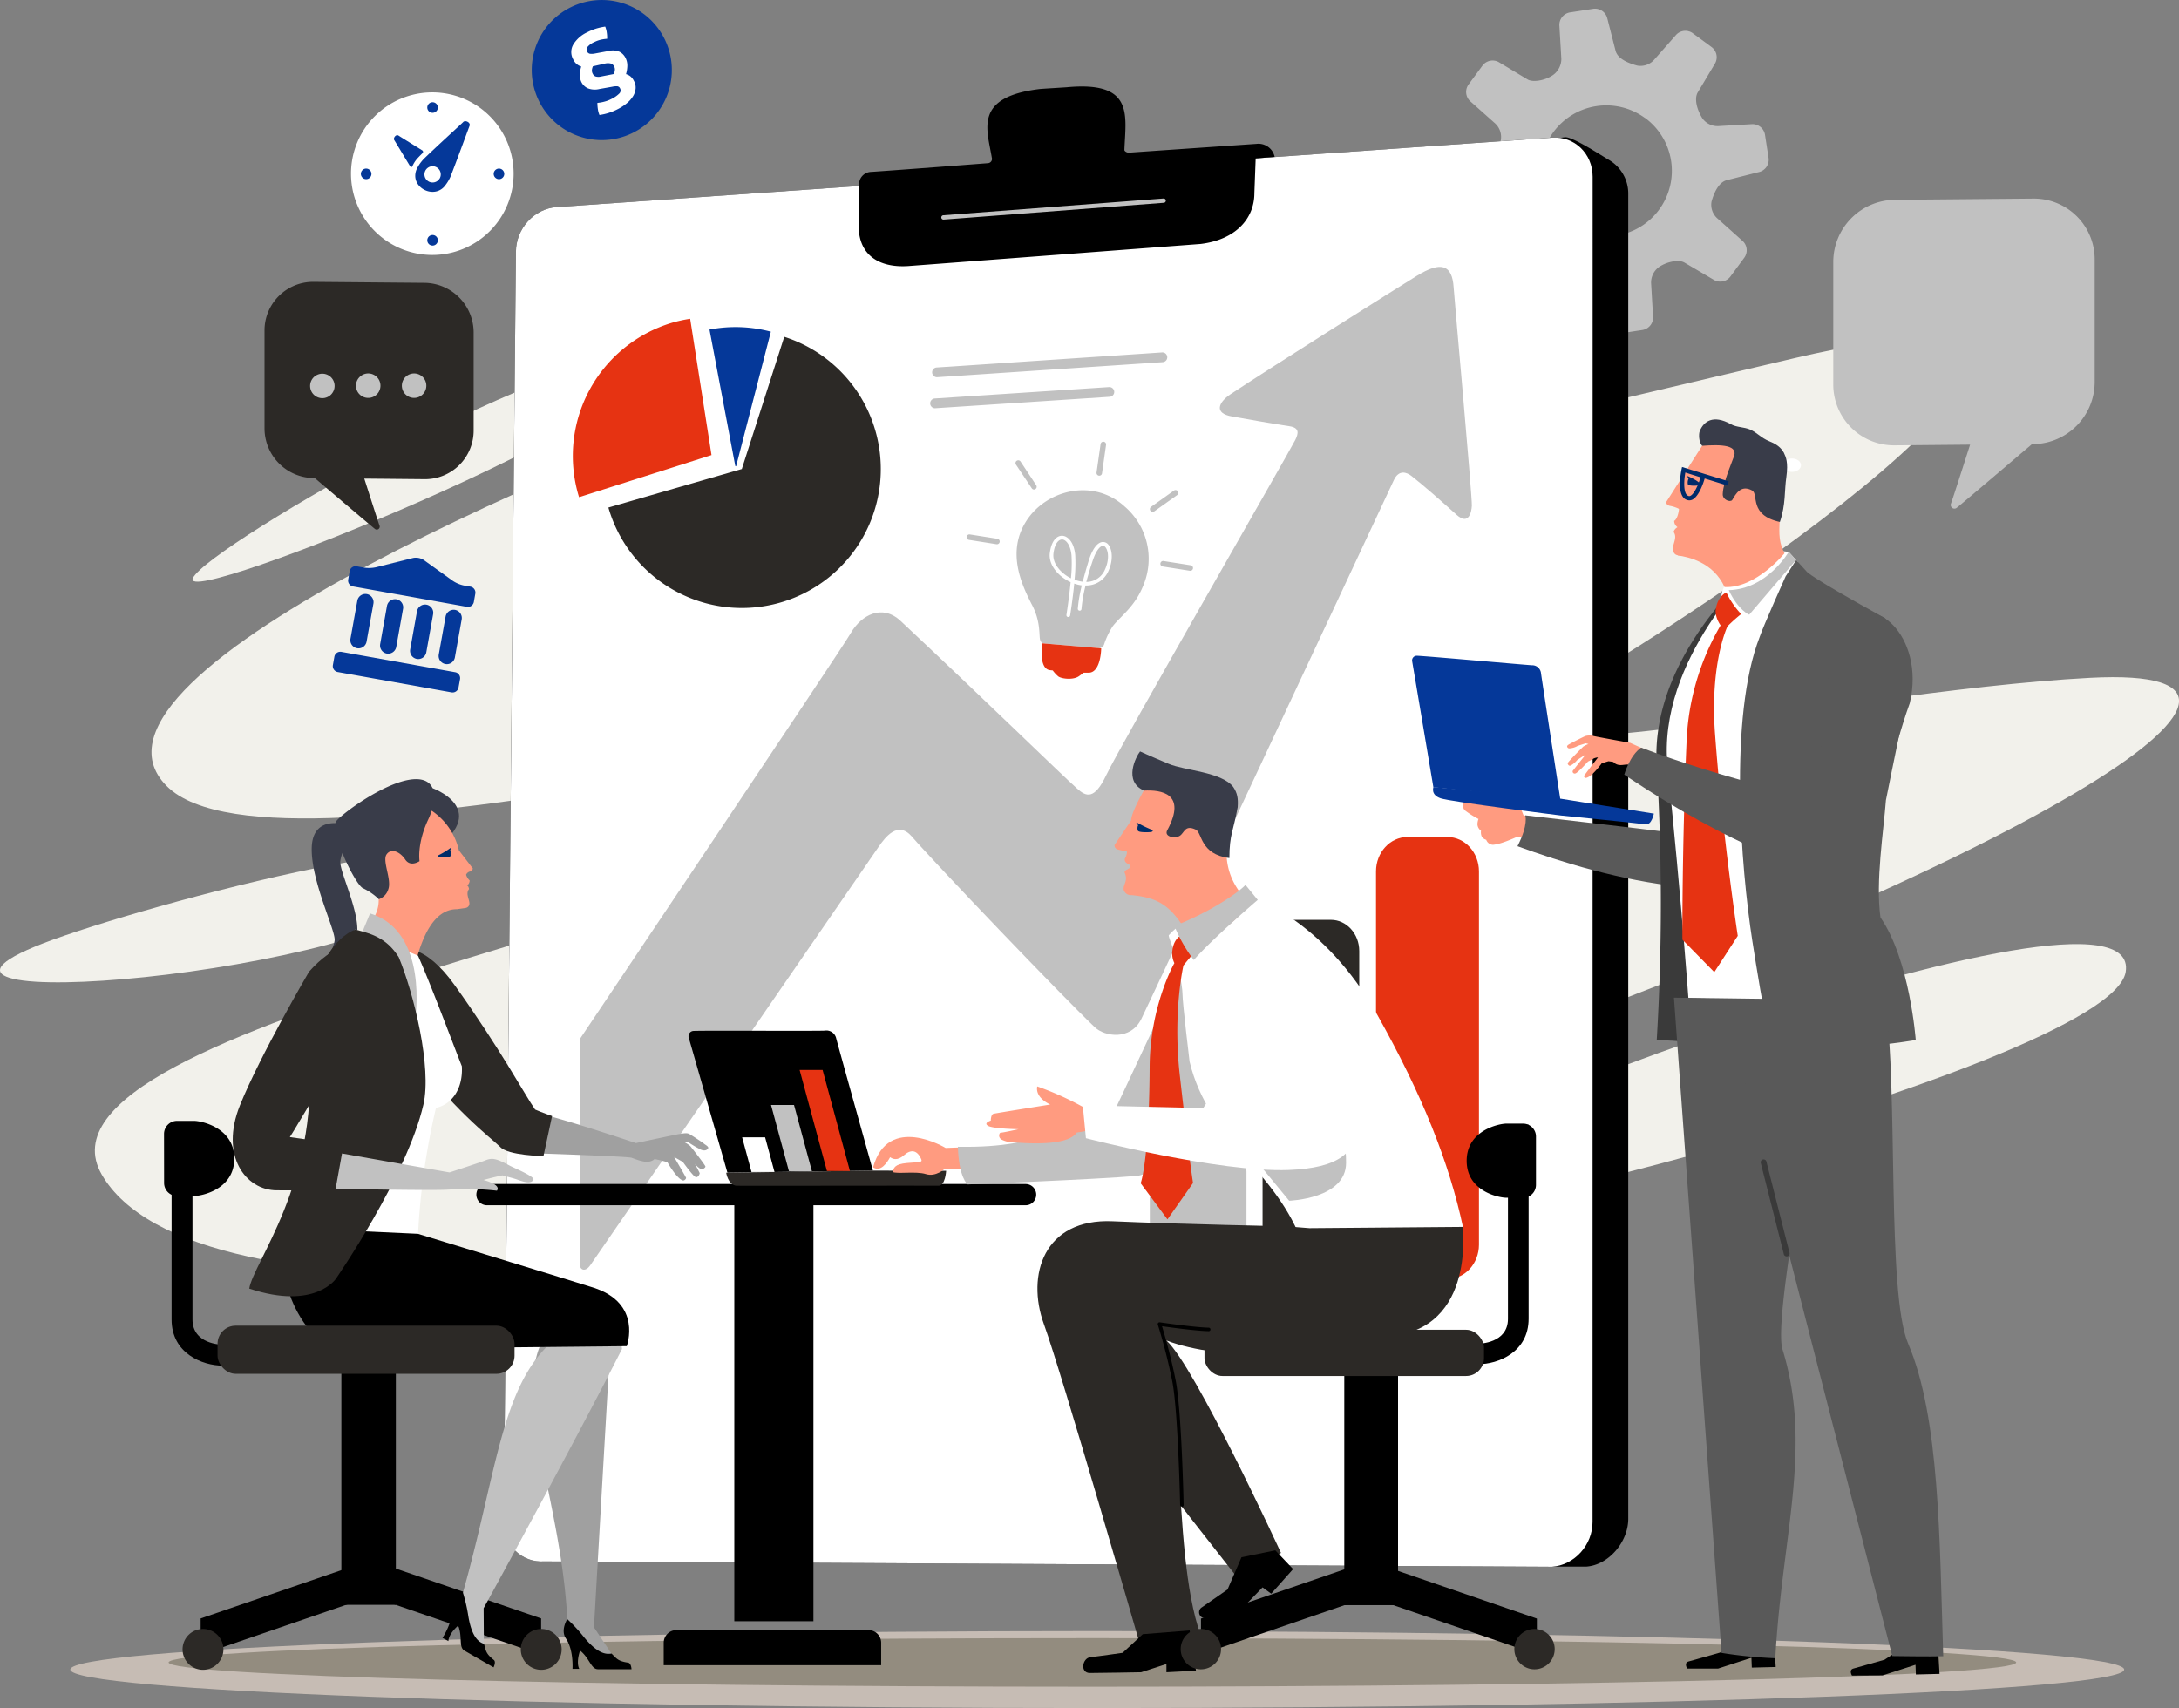 <svg xmlns="http://www.w3.org/2000/svg" viewBox="0 0 689.06 540.24"><rect x="0" y="0" width="689.06" height="540.24" fill="#808080" stroke="none"/><defs><style>.cls-1{fill:#f2f1eb;}.cls-2{fill:#fff;}.cls-3{fill:#c6bcb4;}.cls-4{fill:#938c7f;}.cls-5{fill:#c1c1c1;}.cls-6{fill:#e63312;}.cls-7{fill:#2c2926;}.cls-8{fill:#053899;}.cls-9{fill:#a0a0a0;}.cls-10{fill:#393c49;}.cls-11{fill:#ff9b80;}.cls-12{fill:#002d69;}.cls-13{fill:#595959;}.cls-14{fill:#3a3a3a;}.cls-15{fill:#002b6a;}</style></defs><g id="Calque_2" data-name="Calque 2"><g id="Calque_1-2" data-name="Calque 1"><path class="cls-1" d="M486.29,98.25c-22.4,5-118.08,28.66-85.52,33.49S570.6,79.37,486.29,98.25Z"/><path class="cls-1" d="M13.68,298.35c30.59-11.82,155.86-45.68,130-17.58S-48.08,322.21,13.68,298.35Z"/><path class="cls-1" d="M672.2,307.42c-4.9,30.35-269.89,96.92-259.58,77.95C423.71,365,678.31,269.48,672.2,307.42Z"/><path class="cls-1" d="M200.06,116.36c13.32,12.57-144,76.88-139.06,66.48S186.74,103.79,200.06,116.36Z"/><path class="cls-1" d="M660.89,214.39c-82.11,4.32-223.71,38.44-161.71,1.65S698.62,82.62,567.74,113.22,239.53,193,310,157.56s113.1-97.34-60.81-36.29C194,140.66,16.82,212.36,52.65,248.55S321,211,287,249.4,4.19,323,32.19,371.53s203,42.29,404.84-27.67S743,210.06,660.89,214.39Z"/><path class="cls-2" d="M336.67,119c0,1.89-2.06,3.42-4.59,3.42s-4.59-1.53-4.59-3.42,2.06-3.42,4.59-3.42S336.67,117.08,336.67,119Z"/><ellipse class="cls-2" cx="566.67" cy="147.14" rx="2.85" ry="2.12"/><path class="cls-2" d="M559.68,336.59c0,2.32-2.52,4.19-5.63,4.19s-5.63-1.87-5.63-4.19,2.52-4.2,5.63-4.2S559.68,334.27,559.68,336.59Z"/><path class="cls-2" d="M353.82,360.93c0,2.24-2.44,4.06-5.44,4.06s-5.44-1.82-5.44-4.06,2.43-4.05,5.44-4.05S353.82,358.69,353.82,360.93Z"/><path class="cls-3" d="M671.72,528.06c0,6.73-145.39,12.18-324.74,12.18S22.23,534.79,22.23,528.06,167.63,515.89,347,515.89,671.72,521.34,671.72,528.06Z"/><path class="cls-4" d="M637.57,525.81c0,4.25-130.79,7.69-292.13,7.69s-292.12-3.44-292.12-7.69,130.79-7.69,292.12-7.69S637.57,521.56,637.57,525.81Z"/><path class="cls-5" d="M579.73,82.77l0,38.87a19.23,19.23,0,0,0,19.38,19.22l23.89-.22s-5.56,17.42-6.05,18.64a1.17,1.17,0,0,0,1.87,1.3c1-.73,23.75-20.11,23.75-20.11H643a19.68,19.68,0,0,0,19.4-19.56l0-38.88a19.22,19.22,0,0,0-19.38-19.22l-43.94.39A19.67,19.67,0,0,0,579.73,82.77Z"/><path class="cls-5" d="M474,19.68a4,4,0,0,0-5.19,1.06l-4.42,6A4,4,0,0,0,464.9,32l7.93,7.06a5.83,5.83,0,0,1,1.76,5.31c-1.06,3.94-2.8,6.33-4.71,6.82l-10.31,2.6a4,4,0,0,0-2.93,4.42l1.14,7.38A4,4,0,0,0,461.9,69l10.66-.62a5.76,5.76,0,0,1,5,2.47c1.79,3.08,2.49,6.44,1.49,8.13l-5.48,9.19a4,4,0,0,0,1,5.2l6,4.42a4,4,0,0,0,5.26-.56l7.15-8a5.6,5.6,0,0,1,5.27-1.78c3.46,1.1,6.25,2.78,6.73,4.69l2.64,10.43a4,4,0,0,0,4.42,2.93l7.38-1.13a4,4,0,0,0,3.33-4.12l-.63-10.76a6.1,6.1,0,0,1,2.45-5c2.63-1.82,6.41-2.45,8.1-1.44L542,88.54a4,4,0,0,0,5.19-1.06l4.42-6a4,4,0,0,0-.55-5.27L543,69a5.75,5.75,0,0,1-1.76-5.27C542.3,59.93,544,57.52,546,57l10.4-2.63A4,4,0,0,0,559.28,50l-1.14-7.39A4,4,0,0,0,554,39.27l-10.67.62a5.89,5.89,0,0,1-5-2.47c-2-3.21-2.48-6.47-1.47-8.16l5.47-9.16a4,4,0,0,0-1.06-5.2l-6-4.41a4,4,0,0,0-5.26.56L523,19a5.76,5.76,0,0,1-5.31,1.74c-4.37-1.21-6.33-2.82-6.81-4.72L508.25,5.72a4,4,0,0,0-4.41-2.93l-7.39,1.14a4,4,0,0,0-3.33,4.12l.62,10.58a6.28,6.28,0,0,1-2.49,5c-2.49,1.84-6.5,2.51-8.19,1.5Zm46.23,17.64a20.73,20.73,0,1,1-29,4.46A20.76,20.76,0,0,1,520.18,37.32Z"/><path d="M514.9,61.45a12.32,12.32,0,0,0-6.12-10.88c-1.95-1.11-11.39-7.34-13.85-7.17L182.33,81c-7.09.5-12.84,6.84-12.84,14.17l4.44,321c0,5-.43,36.87-3.16,45.95,2.1.59,34.23,19.09,36.5,18.93L491.49,495.5h10.14c7.09-.49,13.27-7.81,13.27-15.14Z"/><path d="M503.64,55.92c0-7.33-5.75-12.88-12.84-12.38L176,65.5c-7.1.49-12.85,6.84-12.85,14.17l-3.84,401.8c0,7.33,5.75,12.88,12.84,12.39l318.62,1.69c7.09-.5,12.84-6.84,12.84-14.18Z"/><path class="cls-2" d="M503.64,55.92c0-7.33-5.75-12.88-12.84-12.38L176,65.5c-7.1.49-12.85,6.84-12.85,14.17l-3.84,401.8c0,7.33,5.75,12.88,12.84,12.39l318.62,1.69c7.09-.5,12.84-6.84,12.84-14.18Z"/><path class="cls-6" d="M457.75,404.54H445.07c-5.48,0-9.94-4.88-9.94-10.87V275.61c0-6,4.46-10.87,9.94-10.87h12.68c5.48,0,9.94,4.88,9.94,10.87V393.67c0,6-4.46,10.87-9.94,10.87Z"/><path class="cls-7" d="M399.26,300.8c0-5.45,4-9.87,8.95-9.87h12.67c4.94,0,8.95,4.42,8.95,9.87v92.87c0,5.45-4,9.87-8.95,9.87H408.21c-4.94,0-8.95-4.42-8.95-9.87Z"/><path class="cls-5" d="M363.6,370.67c0-5.45,4-9.87,8.95-9.87h12.67c4.94,0,8.95,4.42,8.95,9.87v23c0,5.45-4,9.87-8.95,9.87H372.55c-4.94,0-8.95-4.42-8.95-9.87Z"/><path class="cls-5" d="M296.36,119.31a1.54,1.54,0,0,1-.1-3.08l71.15-4.75a1.54,1.54,0,1,1,.2,3.07l-71.14,4.75Z"/><path class="cls-5" d="M295.74,129.12a1.54,1.54,0,0,1-.1-3.08l55-3.6a1.54,1.54,0,1,1,.2,3.07l-55,3.6Z"/><path d="M313.63,49.83c-1.46-8.91-5.81-19.1,15.06-21.66.6-.08,8-.51,8.67-.57,21.4-2,18.62,8.86,18.21,19.83,0,.38.78.91,1.5.85s35.19-2.43,40.2-2.77a5.24,5.24,0,0,1,5.81,4.11l-6,.47-.41,11c0,8-5.86,14.72-17,16.07l-92.59,7c-9.12.56-15.76-3.5-15.54-13.18l.12-12.8a3.94,3.94,0,0,1,3.91-3.82c10.09-.68,36.38-2.71,36.84-2.75A1.36,1.36,0,0,0,313.63,49.83Z"/><path class="cls-5" d="M298.35,69.45a.69.69,0,0,1-.68-.63.69.69,0,0,1,.63-.74l69.63-5.3a.68.68,0,1,1,.11,1.36L298.4,69.45Z"/><path class="cls-5" d="M183.45,400.35V328.5s82.38-122.67,85.63-128.32,9.9-9.25,15.74-3.77c27.38,25.67,50.82,48.6,55.78,53,2.85,2.56,5.47,3.71,9.24-4.27,4.45-9.41,57.72-101.92,59.77-106,1.09-2.19,1.29-3.88-1.94-4.34-4.79-.68-14.14-2.39-18.14-3.08-5.67-1-4.28-4.45-.34-7.07,12.89-8.55,52.74-33.64,58.86-37.41,7.75-4.79,11.18-3.42,11.63,3.65.28,4.22,5.89,66,5.76,69.06-.08,2-1,6.31-4.79,2.91-5.07-4.56-10.66-9.47-14.31-12.32-1.5-1.17-4-2.1-5.59,1.37-6.62,14.15-77.79,166.3-79.85,170.41-3.42,6.84-11.56,5.57-14.71,2.57-10.84-10.33-50.32-51.62-57.83-60.29-4.45-5.13-8.44.23-10.49,3.2-3.79,5.47-76.32,110.73-91.14,132.29C185.06,402.55,183.45,401.51,183.45,400.35Z"/><path class="cls-2" d="M162.42,54.93a25.71,25.71,0,1,1-25.71-25.71A25.71,25.71,0,0,1,162.42,54.93Z"/><path class="cls-8" d="M142.46,55.87c1.86-4.72,5.79-15.49,6-16,.51-1.14-1.37-2-2-1.25-.2.25-8.5,7.79-12.37,11.57a12.37,12.37,0,0,0-2.41,3.5c-2.05,5.36,5,9.24,8.66,5.5A12.64,12.64,0,0,0,142.46,55.87Zm-3.48.64A2.57,2.57,0,1,1,138.2,53,2.57,2.57,0,0,1,139,56.51Z"/><path class="cls-8" d="M138.46,34a1.67,1.67,0,1,1-1.67-1.66A1.66,1.66,0,0,1,138.46,34Z"/><path class="cls-8" d="M138.46,76a1.67,1.67,0,1,1-1.67-1.67A1.66,1.66,0,0,1,138.46,76Z"/><path class="cls-8" d="M157.8,56.66A1.67,1.67,0,1,1,159.46,55,1.66,1.66,0,0,1,157.8,56.66Z"/><path class="cls-8" d="M115.79,56.66A1.67,1.67,0,1,1,117.46,55,1.66,1.66,0,0,1,115.79,56.66Z"/><path class="cls-8" d="M130.43,52.53a9.58,9.58,0,0,1,1.29-2.11c.47-.56,1.35-1.44,1.91-2a.57.57,0,0,0-.07-.84c-3.52-2.19-7.2-4.46-7.47-4.66-.86-.62-1.89.8-1.38,1.45.12.15,2.69,4.44,5,8.26C129.88,52.86,130.23,53,130.43,52.53Z"/><path class="cls-8" d="M115.92,202.94a2.59,2.59,0,0,1-3,2.09h0a2.59,2.59,0,0,1-2.09-3L113,190a2.6,2.6,0,0,1,3-2.1h0a2.6,2.6,0,0,1,2.09,3Z"/><path class="cls-8" d="M125.31,204.61a2.6,2.6,0,0,1-3,2.1h0a2.59,2.59,0,0,1-2.09-3l2.15-12.06a2.6,2.6,0,0,1,3-2.1h0a2.59,2.59,0,0,1,2.09,3Z"/><path class="cls-8" d="M134.81,206.31a2.59,2.59,0,0,1-3,2.1h0a2.6,2.6,0,0,1-2.1-3l2.16-12.07a2.59,2.59,0,0,1,3-2.09h0a2.6,2.6,0,0,1,2.1,3Z"/><path class="cls-8" d="M143.85,207.93a2.58,2.58,0,0,1-3,2.09h0a2.59,2.59,0,0,1-2.1-3L140.91,195a2.6,2.6,0,0,1,3-2.1h0a2.6,2.6,0,0,1,2.09,3Z"/><path class="cls-8" d="M145,217.45a1.9,1.9,0,0,1-2.2,1.54l-36-6.44a1.9,1.9,0,0,1-1.53-2.2l.47-2.64a1.91,1.91,0,0,1,2.2-1.54l36,6.44a1.9,1.9,0,0,1,1.54,2.2Z"/><path class="cls-8" d="M146.63,185.17a10.08,10.08,0,0,1-3.41-1.44L134,177.12a4.63,4.63,0,0,0-3.38-.64l-11.74,2.94a10.51,10.51,0,0,1-3.71.12l-2.39-.42a1.89,1.89,0,0,0-2.2,1.53l-.47,2.64a1.89,1.89,0,0,0,1.53,2.2l36,6.44a1.91,1.91,0,0,0,2.2-1.53l.47-2.65a1.91,1.91,0,0,0-1.53-2.2Z"/><path class="cls-7" d="M134.25,89.46l-35.12-.31a15.36,15.36,0,0,0-15.48,15.36l0,31.07a15.73,15.73,0,0,0,15.51,15.63h.38s18.2,15.48,19,16.07a.93.93,0,0,0,1.49-1c-.39-1-4.83-14.9-4.83-14.9l19.09.18a15.37,15.37,0,0,0,15.49-15.36l0-31.06A15.72,15.72,0,0,0,134.25,89.46Z"/><path class="cls-5" d="M127.08,122a3.87,3.87,0,1,0,3.86-3.88A3.87,3.87,0,0,0,127.08,122Z"/><path class="cls-5" d="M112.57,122a3.87,3.87,0,1,0,3.86-3.88A3.89,3.89,0,0,0,112.57,122Z"/><path class="cls-5" d="M98.07,122.08a3.87,3.87,0,1,0,3.85-3.88A3.86,3.86,0,0,0,98.07,122.08Z"/><path class="cls-8" d="M211.1,14.54A22.15,22.15,0,1,1,182.68,1.36,22.15,22.15,0,0,1,211.1,14.54Z"/><path class="cls-2" d="M189.57,28.15a6.1,6.1,0,0,1-3.69-.22,4.29,4.29,0,0,1-2-1.92,4.84,4.84,0,0,1-.5-2.22,9,9,0,0,1,.43-2.74,4.12,4.12,0,0,1-2.55-2.26,4.75,4.75,0,0,1,0-4.66,10.06,10.06,0,0,1,4.47-3.93,16.67,16.67,0,0,1,2.79-1.15,19.71,19.71,0,0,1,2.86-.63,7.3,7.3,0,0,1,.5,1.92,10.21,10.21,0,0,1,.11,1.93,12.41,12.41,0,0,0-2.06.31,9.55,9.55,0,0,0-2.07.77,5.54,5.54,0,0,0-2.12,1.56,1.31,1.31,0,0,0-.09,1.37,1.24,1.24,0,0,0,.91.73,4.68,4.68,0,0,0,1.58-.08l4.38-.81a5.3,5.3,0,0,1,3.41.27,4.34,4.34,0,0,1,1.85,1.87,5.31,5.31,0,0,1,.6,2.45,9.88,9.88,0,0,1-.42,2.74,3.91,3.91,0,0,1,1.41.71,4.24,4.24,0,0,1,1.08,1.41A4.29,4.29,0,0,1,201,28a5.54,5.54,0,0,1-.79,2.39,9.06,9.06,0,0,1-1.93,2.21,14.82,14.82,0,0,1-2.85,1.88,17.79,17.79,0,0,1-5.87,1.89,7.7,7.7,0,0,1-.51-1.92,13.74,13.74,0,0,1-.14-1.91,12.33,12.33,0,0,0,2.2-.39,10.39,10.39,0,0,0,2.18-.82,9,9,0,0,0,2.48-1.69,1.34,1.34,0,0,0,.32-1.66,1.12,1.12,0,0,0-.87-.69,5.73,5.73,0,0,0-1.57.14Zm4.57-4.74a5.32,5.32,0,0,0,.28-1.1A2,2,0,0,0,194.2,21a1.85,1.85,0,0,0-1-.89,4,4,0,0,0-2.11.06l-3.59.8a3.85,3.85,0,0,0-.32,1.17,2.14,2.14,0,0,0,.27,1.22,1.62,1.62,0,0,0,.93.84,3.32,3.32,0,0,0,1.69,0Z"/><rect x="232.21" y="379.2" width="25.02" height="133.58"/><path d="M327.68,377.85a3.35,3.35,0,0,0-3.36-3.36H154a3.35,3.35,0,0,0-3.36,3.36h0a3.35,3.35,0,0,0,3.36,3.36H324.32a3.35,3.35,0,0,0,3.36-3.36Z"/><path d="M278.65,526.69v-7.1a4,4,0,0,0-4-4H213.88a4,4,0,0,0-4,4v7.1Z"/><path d="M276.05,370.26s-11.36-40.67-11.66-42a3.16,3.16,0,0,0-3.56-2.29c-2.3.16-40.71-.08-41.71.12a1.66,1.66,0,0,0-1.32,2.12c.3,1,12.23,42.69,12.23,42.69Z"/><path class="cls-7" d="M299.2,370.31l-23.56-.06-46,.67s.57,3.89,3.26,4.12c4.64.06,62.18-.07,63.85,0C298.94,375.13,299.2,370.31,299.2,370.31Z"/><polygon class="cls-5" points="249.48 370.43 256.75 370.43 251.09 349.49 243.82 349.49 249.48 370.43"/><polygon class="cls-6" points="261.5 370.38 268.77 370.38 260.13 338.41 252.86 338.41 261.5 370.38"/><polygon class="cls-2" points="237.65 370.7 244.92 370.7 241.95 359.72 234.68 359.72 237.65 370.7"/><path class="cls-9" d="M215,358.65c.87-.1,2.15-.43,2.93,0,.46.22,4.32,2.73,4.65,3.06s1.68.95,1.33,1.51-1,.86-2.12.47a34.08,34.08,0,0,1-4.24-2.48l-1,.12a10.41,10.41,0,0,1,1.71,1.13c.28.32,4.88,6.16,4.82,6.54s-1,1.09-1.59.69a6.4,6.4,0,0,1-1.76-1.58c.35.59,1.44,2.71,1.52,2.9s-.45,1.61-1.32,1.25-4-4.76-4-4.76l-2.75-1.55s3.72,6.33,3.77,6.58-.49,1-1.06.82c-2-.67-4.83-5.74-4.83-5.74a32.8,32.8,0,0,0-4.08-1c-1.84,1.6-4.4.64-7.28-.43-2.19-.5-31.69-1.44-31.69-1.44s.68-11.84,1.17-12.91c9.76,2.25,31.91,9.72,31.91,9.72S214.14,358.75,215,358.65Z"/><path class="cls-7" d="M143.65,311.42c14.45,20.15,22.32,34.88,25.56,39.52,2.13.93,5.37,2.06,5.37,2.06l-2.72,12.65s-11.31-.13-13.74-2.94c-3-2.89-15.08-11.88-29.45-31.33C110.77,307.13,125.79,286.51,143.65,311.42Z"/><path d="M70.48,431.94h8.35v-6.62H70.48c-.39,0-9.61-.09-9.61-8V355.14H54.26v62.21c0,10.7,9.7,14.59,16.22,14.59Z"/><polygon points="123.03 506.87 171.12 523.38 171.12 511.9 123.03 495.39 123.03 506.87"/><polygon points="111.54 506.87 63.45 523.38 63.45 511.9 111.54 495.39 111.54 506.87"/><rect x="107.95" y="422.89" width="17.23" height="84.7"/><path class="cls-7" d="M57.73,521.68a6.46,6.46,0,1,0,6.46-6.46A6.46,6.46,0,0,0,57.73,521.68Z"/><path class="cls-7" d="M164.69,521.68a6.46,6.46,0,1,0,6.46-6.46A6.46,6.46,0,0,0,164.69,521.68Z"/><path class="cls-9" d="M124.85,417.07c0,13.79,40.24,9.1,47.13,6.07-10.2,18.19,5.45,50.78,7.44,89.3a29.74,29.74,0,0,1-.65,3.09l4.84,2.7,6.87,6.76,2.87-2-5.52-8.27s3.56-62.22,5.51-95.33c-2.75-17.92-55.81-19.71-55.81-19.71S124.85,401.2,124.85,417.07Z"/><path d="M193.38,523c1.61,1.57,2,2.41,5.24,2.88,1,.14,1.08,2.08,1.08,2.08l-10.6,0c-2.23,0-2.67-3.56-5.67-5.9-1.37,4.13-.24,5.78-.24,5.78l-2.16,0s.41-6-2.06-9.58c-1.83-2.68.42-6.15.42-6.15a50.69,50.69,0,0,1,5.39,5.84C189,523,191.57,523.33,193.38,523Z"/><path class="cls-5" d="M120,413.84c-16.53,13,43.3,12.45,53.63,11.42-15.3,14.47-16.81,41.87-27.39,79a30.1,30.1,0,0,1-1.61,2.71l1.67,6,3.37,8.36,3.35-.94-.08-11.72s28.58-52,43.75-82c-1.14-13.27-23.36-21.7-23.36-21.7S132.44,404,120,413.84Z"/><path d="M153.06,519.93c.61,2.17.53,3.08,3.11,5.1.77.6-.09,2.34-.09,2.34l-9.19-5.28c-1.94-1.11-.56-4.41-2-7.93-3.24,2.89-3.08,4.89-3.08,4.89l-1.88-1s3.33-5,3-9.34c-.27-3.24,3.41-5.14,3.41-5.14a51,51,0,0,1,1.78,7.75C149.23,517.75,151.3,519.35,153.06,519.93Z"/><path class="cls-10" d="M136.77,249.28s17.95,6.4,1.37,18.84S136.77,249.28,136.77,249.28Z"/><path class="cls-11" d="M136.2,256.21a20.6,20.6,0,0,1,8.91,12.73c2.5,3.28,4.41,5.73,4.41,5.73a1.17,1.17,0,0,1-1,1,1.78,1.78,0,0,0-1.13,1,4,4,0,0,0,1.12,1.79,1.91,1.91,0,0,1-.8,1.59c.42.21.54.77.61,1.14-1.46,1.87,1,4.22-.25,5.54-.36.38-.73.47-1.63.56l-1.94.28c-10.07-.06-12.76,17-13.66,18.68-2.12,4.56-14.51-13.61-14.51-13.61a11.09,11.09,0,0,0,3.37-6.8c.41-4.23-1.2-21.68-1.2-21.68L131,260.27l.68-4.27Z"/><path class="cls-10" d="M132.67,272.37s-2.84,2-4.52-.51-4.46-3.7-5.9-1.63,1.66,7.94.55,11a4.78,4.78,0,0,1-3,3.18,18.46,18.46,0,0,0-5-3.47c-2.44-1-10.89-18.52-8.37-21.35s14.52-11.52,22.92-12.95,9.67,4.87,6.05,12.6S132.67,272.37,132.67,272.37Z"/><path class="cls-10" d="M109.26,260.82s-10.37-3.3-10.68,7.25,7.58,26.2,7.24,29.34-3.38,5.95,4.41,2.31-3.29-23.74-2.6-27.49a11.84,11.84,0,0,1,2.55-5.68Z"/><path class="cls-2" d="M112.34,294c-5.26,5.26-11.6,19.07-11.6,47.24s-10.41,47.15-10.41,47.15l41.87,1.94a223.26,223.26,0,0,1,5.67-39.91c5.36-1.22,8.56-6.39,8.18-13.17-3.62-9.25-10.12-26.63-13.87-35"/><path d="M198.2,425.78l-72.44.73L98,420.84c-11.89-14.44-8.35-32.55-8.35-32.55l42.49,1.95s49.59,15.14,55.42,17C203.26,412.21,198.2,425.78,198.2,425.78Z"/><rect class="cls-7" x="68.79" y="419.3" width="93.92" height="15.23" rx="5.74"/><path d="M51.89,374.16A4.13,4.13,0,0,0,56,378.29h5.36c2.29,0,12.73-2,12.73-11.85s-10.54-11.92-12.73-11.92H56a4.13,4.13,0,0,0-4.13,4.13Z"/><path class="cls-5" d="M131.28,322.54s4.48-27.91-14.26-33.64c-1.84,4.37-3.17,7.69-3.17,7.69Z"/><path class="cls-7" d="M106.26,404.41s22.42-32.46,27.63-55c2.72-11.74-3-35.1-7.8-46.68-3.32-5.19-7.18-7.18-13.75-8.72-5.43,1.92-16.55,12.55-14.59,40.66,2.75,39.48-17.63,64.66-18.93,72.9C99.65,414.49,106.26,404.41,106.26,404.41Z"/><path class="cls-5" d="M106.13,376s30.2.63,35.68.27a87.56,87.56,0,0,1,15.32.34c1.52-2-4.25-3.39-4.25-3.39s3.06-.86,6-1.46c1.3.37,3.9,1,4.83,1.39,3.18,1.17,4.55,1,5-.14,0-1.05-6.26-3.65-7.44-4.28-4.13-2.22-5.5-2.67-7.83-1.7-1.35.57-11.29,3.8-11.29,3.8l-34-6Z"/><path class="cls-7" d="M97.75,307.3c15.17-17,25.94-4.75,13.61,18s-19.7,34.35-19.7,34.35l11.17,1.61-2.29,15.42s-3.13-.19-13-.19S69.44,365.58,75.88,349.6,97.75,307.3,97.75,307.3Z"/><path class="cls-12" d="M142.68,270.17c0,.31-.06.82-1.16,1a8.72,8.72,0,0,1-2.62-.12c-.22,0-.63-.36-.18-.58a23.78,23.78,0,0,0,3.5-2.1c.74-.52.32.11.15.58A2.22,2.22,0,0,1,142.68,270.17Z"/><path class="cls-11" d="M307.16,362.8l-8.12.29s-18.21-11-22.94,6.12c2.42,1.64,4.5-1.58,5.37-3.2.83.55,2.25,1.27,4.44-.66s4.18-1.6,5.42,1.32c.47,1.11-.83.84-4.5,1.18-4,.36-4.11,1.52-4.6,2.81,1.3.75,7.4-.3,10.56.69s6-1.69,6-1.69l10.09.43Z"/><path class="cls-5" d="M375.58,301.83S354,348.36,349.46,357.54c-17.54-3.67-16.45,5.7-46.55,5.17.29,9.79,3.07,11.91,3.07,11.91s40.3-1.55,53.49-2.69,37-49.68,37-49.68Z"/><path class="cls-2" d="M371.93,302.93c.17-.45-2.63-6.79-2.32-7.14,6.33-7,22.31-14.27,22.31-14.27l3.6,2.12s22.87,6.86,40,37.3c14.2,25.29,22.73,46.67,27.14,67.29,1.25,5.84-44.6,22.83-50.48,5.9-8.42-24.3-29.88-33-36-58.36,0,0-2.24-18.41-2.24-21.37S371.93,302.93,371.93,302.93Z"/><path class="cls-6" d="M373.55,295.8s-2.38,1-2.81,4.82a7,7,0,0,0,.63,4s-7.72,13.44-7.82,32.88c-.15,29.82-2.84,36.75-2.84,36.75l8.47,11.42,8.1-11.51s-.91-5.09-4.2-34.12c-2.26-20.06,1.16-34.66,1.16-34.66s1.78-2.3,4.06-4.76A19.74,19.74,0,0,1,373.55,295.8Z"/><path class="cls-11" d="M343.26,350.56A97.22,97.22,0,0,0,328,343.62c-.69,3.72,4.12,5.73,4.12,5.73s-17,2.7-17.91,2.92-.89,2.17-.89,2.17-2.46.73-.85,1.66,9.61,1.06,9.61,1.06-5,1.12-5.65,1.1c-.4,0-1,1.49.41,2.24a9.16,9.16,0,0,0,4.06.86c2,.05,16.49,1.54,19.6-3.15a36.43,36.43,0,0,0,4.6-.9Z"/><path class="cls-7" d="M405.08,491.17l-12.88,9-48.37-61.75L342.91,401l74.49,27.72s-31.24,1.94-48.56-4.75C377.81,432,405.08,491.17,405.08,491.17Z"/><path class="cls-7" d="M462.52,388.06s4.49,35.1-26.66,34.63-41.53,1.34-70.33-6.21c9.91,14.64,4.41,73.31,14.13,100.63-7.08,5.19-19.36,2.36-19.36,2.36s-24.51-85.05-30.18-100.63,0-33.52,21.72-32.57,54.88,1.6,54.88,1.6l7.36.59Z"/><path d="M376.2,515.69l2,12.73-9.34.49v-2.6l-8,2.6s-13.08.24-16.23.24-2.41-4.72.18-5S355,522.77,355,522.77l6.38-5.9Z"/><path d="M403.29,490.36l5.62,5.93L402,504.07l-2.75-2-7.14,7.38s-9.27,1.94-10.78,2.33a1.85,1.85,0,0,1-1.25-3.41l8.09-5.62,4.42-10.2Z"/><path d="M467.38,431.49h-8.24V425h8.24c.38,0,9.48-.09,9.48-7.86V355.73h6.53V417.1c0,10.56-9.58,14.39-16,14.39Z"/><polygon points="427.23 506.99 379.78 523.27 379.78 511.94 427.23 495.65 427.23 506.99"/><polygon points="438.56 506.99 486 523.27 486 511.94 438.56 495.65 438.56 506.99"/><rect x="425.1" y="424.13" width="17" height="83.56"/><path class="cls-7" d="M491.64,521.59a6.38,6.38,0,1,1-6.37-6.37A6.38,6.38,0,0,1,491.64,521.59Z"/><path class="cls-7" d="M386.13,521.59a6.38,6.38,0,1,1-6.38-6.37A6.38,6.38,0,0,1,386.13,521.59Z"/><rect class="cls-7" x="380.89" y="420.59" width="88.39" height="14.63" rx="5.67"/><path d="M485.72,374.77a4.08,4.08,0,0,1-4.08,4.07h-5.29c-2.25,0-12.55-1.95-12.55-11.69s10.39-11.76,12.55-11.76h5.29a4.08,4.08,0,0,1,4.08,4.08Z"/><path d="M373.75,476.5a.56.56,0,0,1-.56-.54c0-.3-.66-29.75-2.47-39a181,181,0,0,0-4.58-18,.54.54,0,0,1,.11-.53.55.55,0,0,1,.5-.19c.11,0,10.85,1.59,15.49,1.69a.55.55,0,0,1,.54.57.54.54,0,0,1-.56.54c-4-.08-12.07-1.19-14.76-1.57.74,2.41,2.86,9.62,4.35,17.3,1.83,9.39,2.47,38,2.49,39.23a.54.54,0,0,1-.54.57Z"/><path class="cls-11" d="M393.86,284.54c-.87-1.43-5.81-6-6-14.55-.18-7.12-5.13-11.91-7.39-11.79-.39-.54-1.61-2.16-2.54-2.44-5.19-1.59-3.07-8-3.07-8l-7.11-1.43-5.22,2.25s-4.83,8.18-4.84,10.92c-.93,1.41-5.25,7.77-5.25,7.77a1.37,1.37,0,0,0,1.05,1.42c1.56.38,2.87.66,2.87.66s.21.56-.68,2.34c-.13,1.6,1.81,1.53,1.74,2.26,0,1.13-1.86.93-1.79,2,1.21,2.7-.49,3.63-.29,5.42a2.31,2.31,0,0,0,2.27,1.75l.32,0c8.28.85,12.67,3.12,18.27,13.46C381.74,299.19,396.14,288.32,393.86,284.54Z"/><path class="cls-10" d="M391.39,255.28c.19-2.78-.11-4.44-1.41-6.38-3.77-4.82-15.39-5.14-20.46-7.33-4.77-2-7.09-3-9-3.9-1.27,1.59-5.4,9.52,1.26,12.38,5.36-.27,13.59.85,7.42,12.4-1.34,2.17,2.23,2.87,3.81,1.95s1.6-3.68,5.13-2c2.07,1,1.28,7.78,10.62,9C388.8,263.82,390,263,391.39,255.28Z"/><path class="cls-12" d="M359.73,262.39c.06.35.08.65,1.39.78a14.88,14.88,0,0,0,2.66,0c.54,0,1.23-.41.26-.81a35.65,35.65,0,0,1-4.14-2c-1-.54-.35.14,0,.66A2.32,2.32,0,0,0,359.73,262.39Z"/><path class="cls-5" d="M393.86,279.89c2,2.42,3.87,4.74,3.87,4.74s-14.43,12.34-20.21,19a46.56,46.56,0,0,1-6.14-10.76C382.19,288.7,391.37,282.53,393.86,279.89Z"/><path class="cls-5" d="M398.21,368.29l9.46,11.49s18-.56,18-12-3.52-9.64-3.52-9.64Z"/><path class="cls-2" d="M389.86,314.17c3,17,16.61,34.6,15.62,37.07-3.7-.37-63.08-1.63-63.08-1.63l1,10.39s42.08,10.9,64.08,10.06c15.75-.6,22.18-5.57,21-14.87-1.65-13.16-6.59-34.15-12.57-46.84Z"/><path class="cls-7" d="M234.58,148.35,248,106.53a43.93,43.93,0,1,1-55.61,54Z"/><path class="cls-8" d="M232.77,147.5l-.25-.11-8.16-43.15a43.62,43.62,0,0,1,19.41.67Z"/><path class="cls-6" d="M183.12,157.26c0-.12-.09-.24-.12-.37a44,44,0,0,1,29.4-54.77,44.69,44.69,0,0,1,5.85-1.29L225,143.94Z"/><path class="cls-5" d="M329.91,203.49s-.94-.2-1.09-1.61c-.2-1.91,0-5.74-2.36-10.35-3.64-7-8.12-17.09-1.87-26.81s21.1-13.63,31.11-4.47A21.79,21.79,0,0,1,361.62,185c-2.71,6.89-7.07,9.68-9.69,13a24.59,24.59,0,0,0-2.82,5.92,1.76,1.76,0,0,1-1.84,1.07Z"/><path class="cls-6" d="M329.56,203.47s-1.2,8.1,2.47,8.49l.88.09a10.75,10.75,0,0,0,1.75,1.89c1,.76,4.73,1.23,6.56-.09.69-.49,1.14-.84,1.45-1.08l1.5,0c4,.09,4.06-7.71,4.06-7.71Z"/><path class="cls-5" d="M315.26,172.13h-.13l-8.7-1.37a.87.87,0,0,1,.27-1.72l8.7,1.37a.87.87,0,0,1-.14,1.73Z"/><path class="cls-5" d="M327,154.84a.87.87,0,0,1-.73-.4l-5-7.49a.88.88,0,0,1,.25-1.21.87.87,0,0,1,1.21.24l4.95,7.5a.87.87,0,0,1-.24,1.21.88.88,0,0,1-.49.15Z"/><path class="cls-5" d="M347.63,150.45h-.12a.89.89,0,0,1-.75-1l1.28-9a.87.87,0,1,1,1.73.25l-1.28,9a.87.87,0,0,1-.86.76Z"/><path class="cls-5" d="M364.5,161.91a.88.88,0,0,1-.51-1.59l7.24-5.15a.88.88,0,0,1,1.22.21.87.87,0,0,1-.21,1.22L365,161.75a.85.85,0,0,1-.5.16Z"/><path class="cls-5" d="M376.43,180.53h-.14l-8.69-1.37a.88.88,0,0,1,.27-1.73l8.7,1.37a.88.88,0,0,1-.14,1.74Z"/><path class="cls-2" d="M337.82,195.15h-.1a.58.58,0,0,1-.48-.66c0-.08.82-5.19,1.32-10.36-3.79-1.75-7.05-5.35-6.58-9.21.5-4.06,2.32-5.49,3.88-5.46,1.72,0,3.75,1.92,4.15,6a48.69,48.69,0,0,1-.21,7.89c.32.12.64.23,1,.32a9.85,9.85,0,0,0,1.59.32c.51-2,1.17-4.33,2-7,1.42-4.25,3-5.36,4.08-5.54a2.16,2.16,0,0,1,2.11.93c1.14,1.48,1.49,4.73,0,8.07a7.63,7.63,0,0,1-7.29,4.74A45.74,45.74,0,0,0,342,192.6a.58.58,0,0,1-.62.55.59.59,0,0,1-.55-.62,46.58,46.58,0,0,1,1.26-7.37,11.28,11.28,0,0,1-1.63-.34l-.75-.24c-.49,5-1.25,9.75-1.3,10.08a.58.58,0,0,1-.57.49Zm11-22.51-.14,0c-.39.06-1.78.6-3.16,4.76-.84,2.5-1.48,4.73-2,6.65a6.36,6.36,0,0,0,5.94-4c1.32-2.89,1.08-5.7.18-6.88a1.1,1.1,0,0,0-.86-.51Zm-13-2c-1,0-2.29,1.16-2.69,4.44-.38,3.1,2.3,6.2,5.53,7.83a44.31,44.31,0,0,0,.18-7.28c-.31-3.25-1.75-5-3-5Z"/><path class="cls-11" d="M485.47,258.33c-1.53-.21-2.31-.24-3.66-.41-.13-.18-1.07-3-1.78-3.51s-5.92-1.07-6.52-.6-.89.35-.67.95-.42,0-1.38,0-7.55-1.12-8.46-1.1-.38,2,.17,2.59a27.89,27.89,0,0,0,4.37,2.78,5.06,5.06,0,0,0-.33,1.71,2.67,2.67,0,0,0,1.13,2,3.4,3.4,0,0,0,.27,1.94,2.63,2.63,0,0,0,1.38.94,2.32,2.32,0,0,0,2.14,1.57c2.35-.18,5.82-1.73,7.84-2.6a37.45,37.45,0,0,0,4.87.77C485.82,264.58,485.47,258.33,485.47,258.33Z"/><path class="cls-13" d="M526.32,263.06c-2.93-.46-44-5.18-44-5.18s1.12,2.8-2.45,9.76c13.66,5,32.73,10.92,51.9,12.85,28.21-9.74,30.42-78.42,39.18-92.88-13.34,3.39-22.93,7.91-30.37,14.06C528.89,216.66,529.72,233.71,526.32,263.06Z"/><path class="cls-8" d="M493.48,253.2s-6.07-39.24-6.19-40.42a2.79,2.79,0,0,0-2.86-2.37c-2-.1-35.6-3.1-36.49-3a1.48,1.48,0,0,0-1.38,1.72c.16.87,6.71,39.85,6.71,39.85Z"/><path class="cls-8" d="M523,257.33l-29.29-4.68-40.41-3.71s-1,2.44,2.28,3.56,38,5.43,38,5.43,25.4,2.55,26.84,2.79C522.3,261,523,257.33,523,257.33Z"/><path class="cls-14" d="M523.91,328.89a725.21,725.21,0,0,0,0-86.67c-2.24-34.39,30.19-61.86,30.19-61.86l10.64-3.77s24.49,16,29.28,49.06c2.93,20.27-6.67,63-6.67,63l9,44.46Z"/><path class="cls-2" d="M533.92,315.72s-2.23-31.32-6.56-73c-3.57-34.28,28.58-64.25,28.58-64.25l9-3.23s13,16.26,17.83,49.36c2.93,20.27-5.18,64.18-5.18,64.18l1,28Z"/><path class="cls-2" d="M582.06,317.45,568.6,177.86l-3-3.32-2.76-.3s-15.77,9.58-16.79,10.42c-1.83,1.51-1.9,4.61-1.86,8.29-12.53,22.86-7.11,81.26-3.57,104.11,1.36,8.81,1.19,14.67,1.53,21C557.6,326.11,582.06,317.45,582.06,317.45Z"/><path class="cls-13" d="M605.81,328.93s-1.84-25.29-11.16-38.75c-1.58-11.35,1-27.36,1.73-37.09,5.52-27.78,7.44-33.64,6.78-42.73-.8-6.91-2.53-9.61-7.07-14.84-24.12-13.29-24.74-14.71-24.74-14.71L568,177.13l-3.35,5.19s-7,15.58-8.18,19.1c-9.9,25.36-5.89,73.16-2.36,96,1.37,8.81,3.57,22.4,5.18,29.33C574.69,334.83,605.81,328.93,605.81,328.93Z"/><path d="M612.82,520.64l.51,8.79-7.48.19-.12-3.07-10.42,3.37-9.67.05s-1.16-1.89.56-2.26c.49-.11,9.73-2.75,9.73-2.75l8.35-5.5Z"/><path d="M561,518.36l.53,8.89-7.56.19-.12-3.11-10.55,3.42-9.77,0s-1.18-1.9.56-2.28c.5-.11,9.84-2.78,9.84-2.78l8.87-5.56Z"/><path class="cls-13" d="M544.4,522.8a144.15,144.15,0,0,0,17,1.69c2.11-39.13,11.91-66.67,2.2-97.95-3.33-13,17-110.32,17-110.32l-51.25-.67Z"/><path class="cls-13" d="M545,316.06,598.39,523.8s12.86.19,16.11.05c-1.15-36.76-1.12-75.58-11.08-98.84-6.85-16-3.11-79.52-7.24-108.88C571.34,316.51,545,316.06,545,316.06Z"/><path class="cls-5" d="M565.64,174.54l2.31,2.57-14.8,17.31s-3.47-1.38-6.47-7.76C558.9,186.33,565.64,174.54,565.64,174.54Z"/><path class="cls-11" d="M503.91,232.79a5,5,0,0,0-2.54,0c-.43.16-4.11,2-4.44,2.22s-1.58.67-1.34,1.21.59.58,1.63.35a5.32,5.32,0,0,0,1.69-.67l2.53-.8.88.22a9.63,9.63,0,0,0-1.64.81c-.28.26-5,4.95-4.95,5.29s.4,1,1,.69a6.84,6.84,0,0,0,1.95-1.63c.09-.16,2.75-1.82,2.75-1.82s-4,5-4.1,5.18a.66.66,0,0,0,.86.79c.8-.21,4-3.79,4-3.79a10.47,10.47,0,0,0,1.49-.79,3.85,3.85,0,0,1,1.65-.49s-4.35,5.64-4.42,5.86a.56.56,0,0,0,.7.6c1.86-.37,4.88-4.57,4.88-4.57s2.14-.72,2.25-.68,1.09.13,1.46.24c1.46,1.61,3.44.7,4.57.81a35.4,35.4,0,0,1,4.15,2s1.79-4.4,3.17-5.93c-2.56-1.12-6.59-2.94-6.59-2.94S504.67,233,503.91,232.79Z"/><path class="cls-6" d="M545.93,187.39s-2.69,1-3.34,5.24c-.42,2.58,1.51,5.17,1.51,5.17a78.88,78.88,0,0,0-10.75,36.59c-1.46,33.2-1.33,62.81-1.33,62.81l10.09,10.27L549.53,296s-4.8-31.45-7.19-63.92c-1.66-22.43,3.95-34,3.95-34a47.47,47.47,0,0,1,4.31-3.86A26,26,0,0,1,545.93,187.39Z"/><path class="cls-13" d="M513.64,245s1.67-6,5.33-8.54c27.44,10.36,45.38,13,51.3,17,11-15.28.91-32.34,13.86-54.84,7.26-12.68,24.92,2.41,19.78,23.81-5.64,15.39-10.14,40.86-24.16,53.38C554.81,273.51,513.64,245,513.64,245Z"/><path class="cls-11" d="M564.31,175c-1.58-3.22-1.92-5.3-1.44-11.64.67-8.89-8.8-7.87-8.8-7.87s-3.83,7.52-4.8,12.19c-.91,4.29-5.29,7.21-7.31,7.43-4.28.45-11.14-.17-11.44.57,3.48.48,11.22,2.16,14.84,10C555.32,186.14,564.31,175,564.31,175Z"/><path class="cls-11" d="M530.82,160.9a10.53,10.53,0,0,0-2.7-.89c-1.3-.25-1.22-1.21-1.22-1.21L538.26,141l6.48-3.37,7.26,2s-4.35,12.3.92,14.33c3.57,1.36,2.3,5,1.75,5.73a10.16,10.16,0,0,1-3.14,2.61l-2.63,7.81s-2,4.68-6.69,5.18c-2.57.28-5.67.25-8.72.39l-.59,0c-1.93.07-2.82.06-3.36-.59-1.7-2,1.36-4.66-.32-6.85a2.66,2.66,0,0,1,1.26-1.49,2.45,2.45,0,0,1-1.06-2c1.23-.69,1.53-3.68,1.53-3.68Z"/><path class="cls-15" d="M533.7,152.82c0,.34,0,.65,1.24.77a7.4,7.4,0,0,0,2.76-.24c.31-.06-.4-1.13-3.59-2.58-.93-.42-.36.14-.13.65A2.53,2.53,0,0,0,533.7,152.82Z"/><path class="cls-10" d="M564.09,143.17c-1-1.69-2.17-2.62-4.67-3.64s-3.74-2.68-6-3.67c-1.89-.83-4.27-.67-6-1.66-5.74-3.2-8.68-.87-9.92,2.16-.35.93-.34,3.44.77,4.64,6.12-.46,11.7-.27,9.93,3.69-.23.89-3.26,7.48-3.42,11.6-.07,1.8,2.37,2.69,3,1.86,1.07-1.82,2.7-5,6.32-3,2.11,1.23-1.12,7.78,8.75,9.94,1.9-5.59,1.38-9.77,2.05-14.24C565.55,146.06,564.72,144.57,564.09,143.17Z"/><path class="cls-15" d="M532.61,157.66c-2.34-2.1-1-8.45-.86-9.22l.16-.73,14.76,4.54-.41,1.32-7.19-2.22c-.37,1.27-1.79,5.67-3.92,6.7a2.19,2.19,0,0,1-1.87,0A2.56,2.56,0,0,1,532.61,157.66Zm.34-8.2c-.5,2.77-.65,6.71.88,7.37a.8.8,0,0,0,.72,0c1.3-.63,2.62-3.83,3.21-5.86Z"/><path class="cls-14" d="M565,397.4a.93.93,0,0,1-.9-.7l-7.28-28.79a.92.92,0,1,1,1.78-.45l7.29,28.79a.93.93,0,0,1-.67,1.12.83.83,0,0,1-.22,0Z"/></g></g></svg>